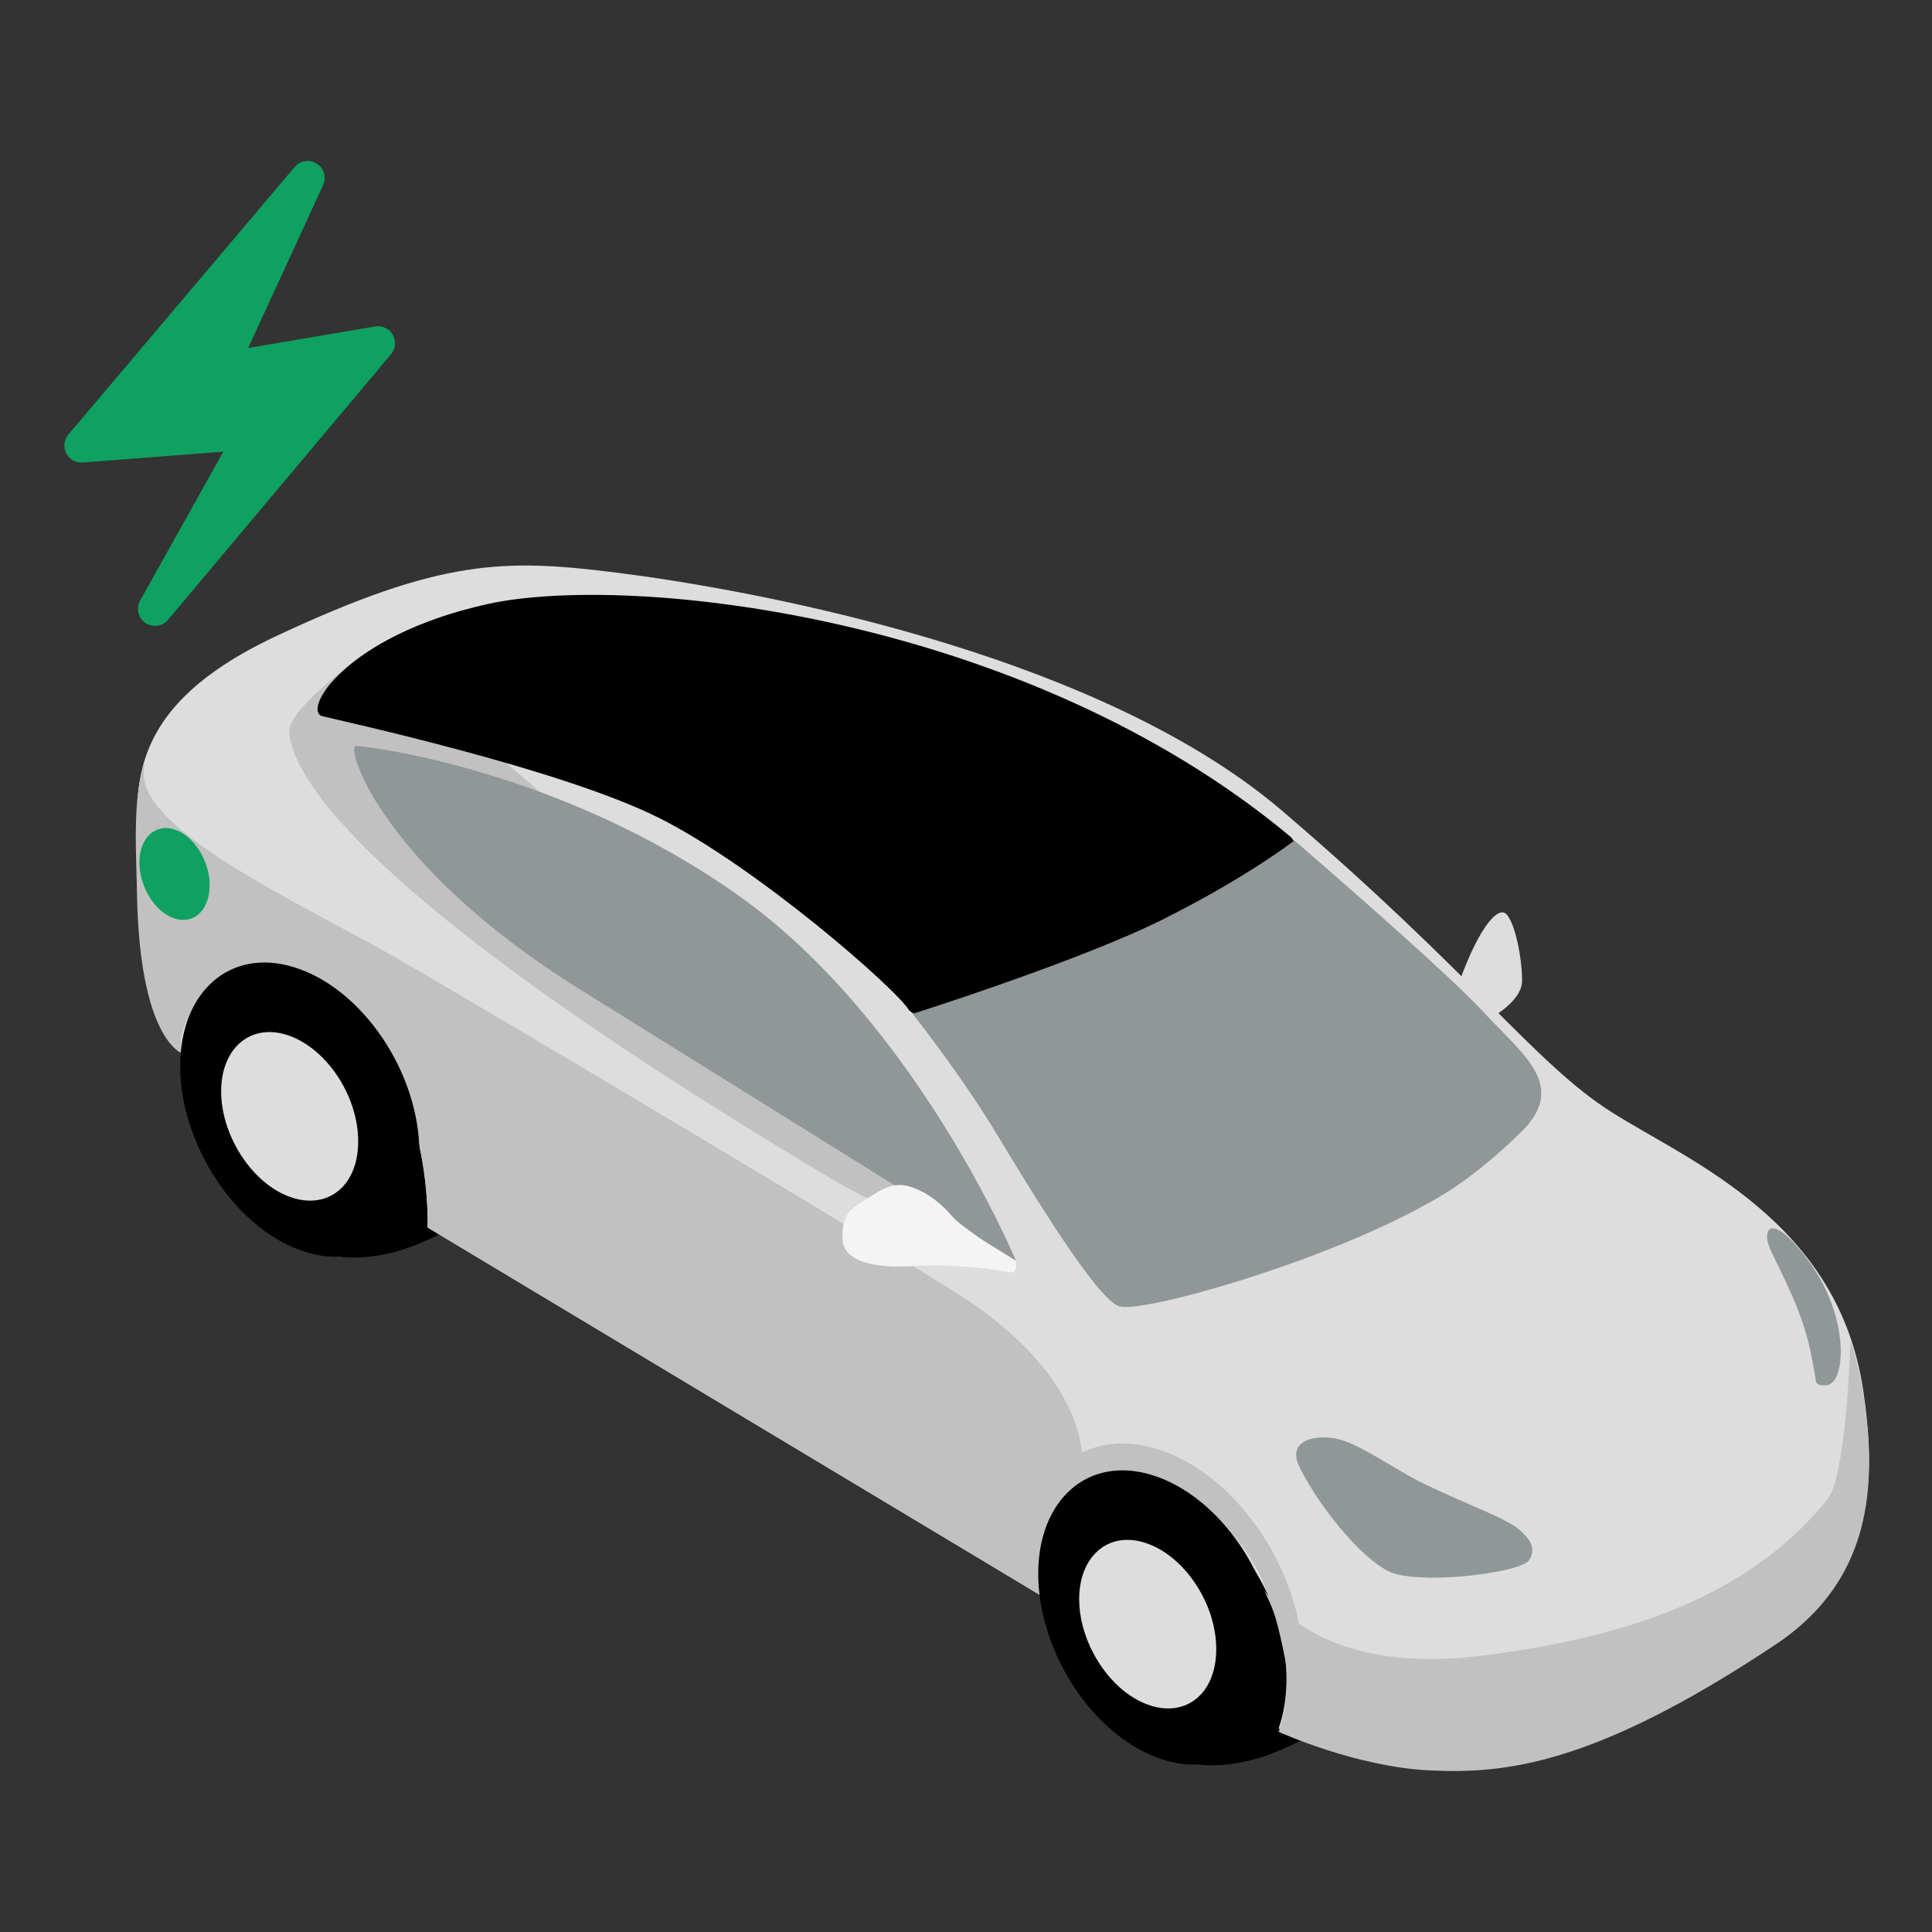 <svg xmlns="http://www.w3.org/2000/svg" xmlns:xlink="http://www.w3.org/1999/xlink" width="120px" height="120px" viewBox="0 0 120 120"><rect x="0" y="0" width="120" height="120" fill="#333333" stroke="none"/><title>piktogramm/elektroauto</title><g id="piktogramm/elektroauto" stroke="none" stroke-width="1" fill="none" fill-rule="evenodd"><g id="Group-2" transform="translate(4, 10)" fill-rule="nonzero"><path d="M88.254,53.411 C88.254,53.411 90.538,52.323 90.538,50.909 C90.538,49.494 90.103,47.319 89.56,46.776 C89.016,46.232 87.711,47.754 86.405,51.671 C85.099,55.585 88.254,53.411 88.254,53.411 Z" id="Path" fill="#DDDDDD"></path><path d="M17.124,68.06 C21.005,68.497 24.709,65.82 24.709,65.82 C22.285,65.334 23.429,56.095 23.429,56.095 C23.429,56.095 18.355,50.729 19.515,56.966 C20.675,63.198 17.124,68.06 17.124,68.06" id="Path" fill="#000000"></path><path d="M70.419,99.599 C74.3,100.036 78.004,97.36 78.004,97.36 C75.579,96.874 76.724,87.632 76.724,87.632 C76.724,87.632 71.649,82.266 72.809,88.504 C73.969,94.741 70.419,99.599 70.419,99.599" id="Path" fill="#000000"></path><path d="M106.308,91.913 C94.887,99.527 89.341,99.961 84.771,99.745 C80.204,99.527 75.418,97.352 75.418,97.352 C75.418,97.352 78.245,90.392 70.414,83.432 C66.499,79.951 63.888,81.257 62.148,82.997 C60.408,84.737 61.713,89.742 61.713,89.742 L22.56,66.244 C22.56,66.244 22.914,57.312 17.556,53.192 C14.729,51.018 11.249,50.146 9.724,51.018 C8.203,51.889 7.55,55.369 7.55,55.369 C7.55,55.369 5.206,55.827 4.723,44.71 C4.504,39.706 2.983,34.27 13.207,29.484 C23.432,24.698 27.346,24.698 34.307,25.569 C41.267,26.441 63.672,30.137 75.637,40.361 C87.601,50.586 91.297,56.025 96.086,59.068 C100.872,62.114 110.225,65.812 111.746,76.471 C112.394,81.01 112.81,87.578 106.308,91.913 Z" id="Path" fill="#DDDDDD"></path><path d="M90.972,86.909 C90.494,87.643 84.917,88.394 82.633,87.744 C81.018,87.284 78.139,83.973 76.724,81.145 C75.858,79.413 77.775,79.044 79.19,79.405 C80.581,79.762 82.678,81.296 84.373,82.123 C87.297,83.551 89.674,84.311 90.504,85.135 C90.827,85.458 91.516,86.074 90.972,86.909 Z" id="Path" fill="#8F9799"></path><path d="M108.482,74.076 C107.975,71.464 106.633,69.071 105.98,67.659 C105.327,66.244 106.089,65.157 108.482,68.53 C110.875,71.901 110.657,75.925 109.46,76.034 C109.174,76.06 108.826,76.029 108.792,75.798 C108.664,74.944 108.482,74.076 108.482,74.076 Z" id="Path" fill="#8F9799"></path><path d="M62.15,82.995 C60.41,84.735 61.716,89.739 61.716,89.739 L22.56,66.244 C22.56,66.244 22.914,57.312 17.556,53.192 C14.729,51.018 10.804,50.211 9.436,51.306 C6.536,53.627 7.334,55.44 7.334,55.44 C7.334,55.44 4.652,54.641 4.507,45.433 C4.47,43.043 4.218,39.831 4.941,37.362 L4.944,37.818 C4.437,41.516 14.804,46.156 20.604,49.491 C26.405,52.825 53.814,69.142 56.496,71.027 C64.759,76.833 63.123,82.157 63.123,82.157 L62.15,82.995" id="Path" fill="#C1C1C1"></path><path d="M110.935,73.293 C111.297,74.338 111.572,75.467 111.746,76.685 C112.394,81.226 112.813,87.793 106.308,92.129 C94.887,99.743 89.341,100.177 84.771,99.961 C80.204,99.743 75.418,97.568 75.418,97.568 C75.418,97.568 77.325,92.878 73.675,87.346 C73.675,87.346 76.144,94.267 87.89,92.855 C99.636,91.44 105.728,87.78 109.497,83.138 C110.698,81.663 110.935,73.293 110.935,73.293 Z" id="Path" fill="#C1C1C1"></path><path d="M71.431,84.155 C68.096,80.893 63.383,84.808 59.685,88.439 C59.64,88.009 59.614,87.58 59.614,87.156 C59.614,81.796 63.217,78.563 67.873,80.001 C72.778,81.515 76.953,87.583 76.953,93.477 C76.953,95.295 77.127,95.854 76.435,97.061 C75.345,88.288 73.816,86.488 71.431,84.155 Z" id="Path" fill="#C1C1C1"></path><path d="M75.345,93.17 C75.345,88.116 71.766,82.917 67.563,81.619 C63.573,80.386 60.486,83.156 60.486,87.752 C60.486,92.345 63.576,97.368 67.563,99.045 C71.766,100.812 75.345,98.221 75.345,93.17 Z" id="Path" fill="#000000"></path><path d="M71.543,92.431 C71.543,89.536 69.493,86.555 67.084,85.812 C64.798,85.104 63.03,86.693 63.03,89.325 C63.03,91.958 64.798,94.837 67.084,95.797 C69.49,96.811 71.543,95.326 71.543,92.431 Z" id="Path" fill="#DDDDDD"></path><path d="M17.447,31.549 C17.447,31.549 13.748,34.267 13.967,35.573 C14.185,36.879 14.835,43.405 45.616,62.002 C48.292,63.62 51.723,65.812 53.773,65.264 C56.852,64.439 50.891,57.687 45.941,54.386 C42.682,52.214 21.145,29.266 17.447,31.549 Z" id="Path" fill="#C1C1C1"></path><path d="M54.899,53.845 C53.304,53.484 52.469,52.758 52.469,52.758 C51.707,51.452 43.007,43.839 36.915,40.793 C30.824,37.747 17.338,34.811 16.032,34.486 C14.726,34.161 17.447,29.481 26.256,27.525 C35.066,25.567 59.648,28.178 76.18,41.992 C76.18,41.992 76.797,42.754 76.797,43.189 L54.899,53.845 Z" id="Path" fill="#000000"></path><path d="M59.105,68.312 C59.105,68.312 52.906,53.411 41.81,45.579 C30.717,37.747 18.752,36.335 18.1,36.335 C17.447,36.335 19.621,43.73 32.02,51.452 C44.422,59.175 59.105,68.312 59.105,68.312 Z" id="Path" fill="#8F9799"></path><path d="M59.105,68.312 C57.69,67.477 56.894,66.933 56.894,66.933 C56.277,66.468 55.528,66.007 55.081,65.482 C54.503,64.803 53.713,64.163 52.852,63.82 C51.554,63.302 50.948,63.706 49.062,64.975 C48.321,65.474 48.3,66.515 48.334,67.006 C48.425,68.369 50.316,68.796 52.797,68.637 C55.172,68.484 57.549,68.817 58.746,69.027 C59.245,69.113 59.105,68.312 59.105,68.312 Z" id="Path" fill="#F4F4F4"></path><path d="M84.337,64.938 C77.738,68.538 66.934,71.574 65.521,71.137 C64.106,70.702 59.973,63.849 57.799,60.259 C55.624,56.67 52.688,52.971 52.688,52.971 C52.688,52.971 63.019,49.709 68.242,47.098 C73.462,44.487 76.399,42.203 76.399,42.203 C76.399,42.203 85.752,50.25 88.145,52.862 C90.538,55.473 93.474,57.429 90.429,60.366 C87.383,63.308 85.533,64.286 84.337,64.938 Z" id="Path" fill="#8F9799"></path><path d="M22.051,61.627 C22.051,56.574 18.472,51.374 14.268,50.076 C10.278,48.843 7.191,51.613 7.191,56.209 C7.191,60.803 10.281,65.825 14.268,67.503 C18.472,69.272 22.051,66.678 22.051,61.627 Z" id="Path" fill="#000000"></path><path d="M18.248,60.891 C18.248,57.996 16.198,55.016 13.79,54.272 C11.503,53.564 9.735,55.153 9.735,57.786 C9.735,60.418 11.503,63.297 13.79,64.257 C16.198,65.269 18.248,63.784 18.248,60.891 Z" id="Path" fill="#DDDDDD"></path><path d="M9.001,45.353 C9.17,43.821 8.257,42.125 7.027,41.592 C5.859,41.085 4.829,41.823 4.678,43.215 C4.525,44.609 5.295,46.235 6.447,46.874 C7.662,47.551 8.832,46.885 9.001,45.353 Z" id="Path" fill="#0EA161"></path><g id="Group" fill="#0EA161"><polygon id="Path" points="15.106 1.055 1.053 17.673 11.751 16.851 5.623 27.819 19.476 11.319 9.618 12.988"></polygon><path d="M5.623,28.875 C5.414,28.875 5.206,28.816 5.024,28.688 C4.577,28.379 4.437,27.78 4.702,27.304 L9.87,18.055 L1.136,18.726 C0.712,18.76 0.309,18.534 0.116,18.154 C-0.079,17.774 -0.024,17.316 0.249,16.991 L14.302,0.373 C14.643,-0.03 15.231,-0.118 15.675,0.165 C16.12,0.449 16.289,1.019 16.068,1.497 L11.415,11.615 L19.304,10.278 C19.741,10.205 20.175,10.411 20.396,10.793 C20.617,11.178 20.573,11.657 20.29,11.997 L6.437,28.498 C6.223,28.745 5.924,28.875 5.623,28.875 Z M11.751,15.795 C12.11,15.795 12.445,15.977 12.64,16.281 C12.851,16.609 12.861,17.025 12.671,17.366 L11.979,18.607 L16.823,12.84 L9.795,14.031 C9.407,14.096 9.019,13.943 8.78,13.633 C8.541,13.324 8.497,12.905 8.658,12.551 L10.91,7.656 L3.49,16.432 L11.67,15.803 C11.696,15.797 11.725,15.795 11.751,15.795 Z" id="Shape"></path></g></g></g></svg>